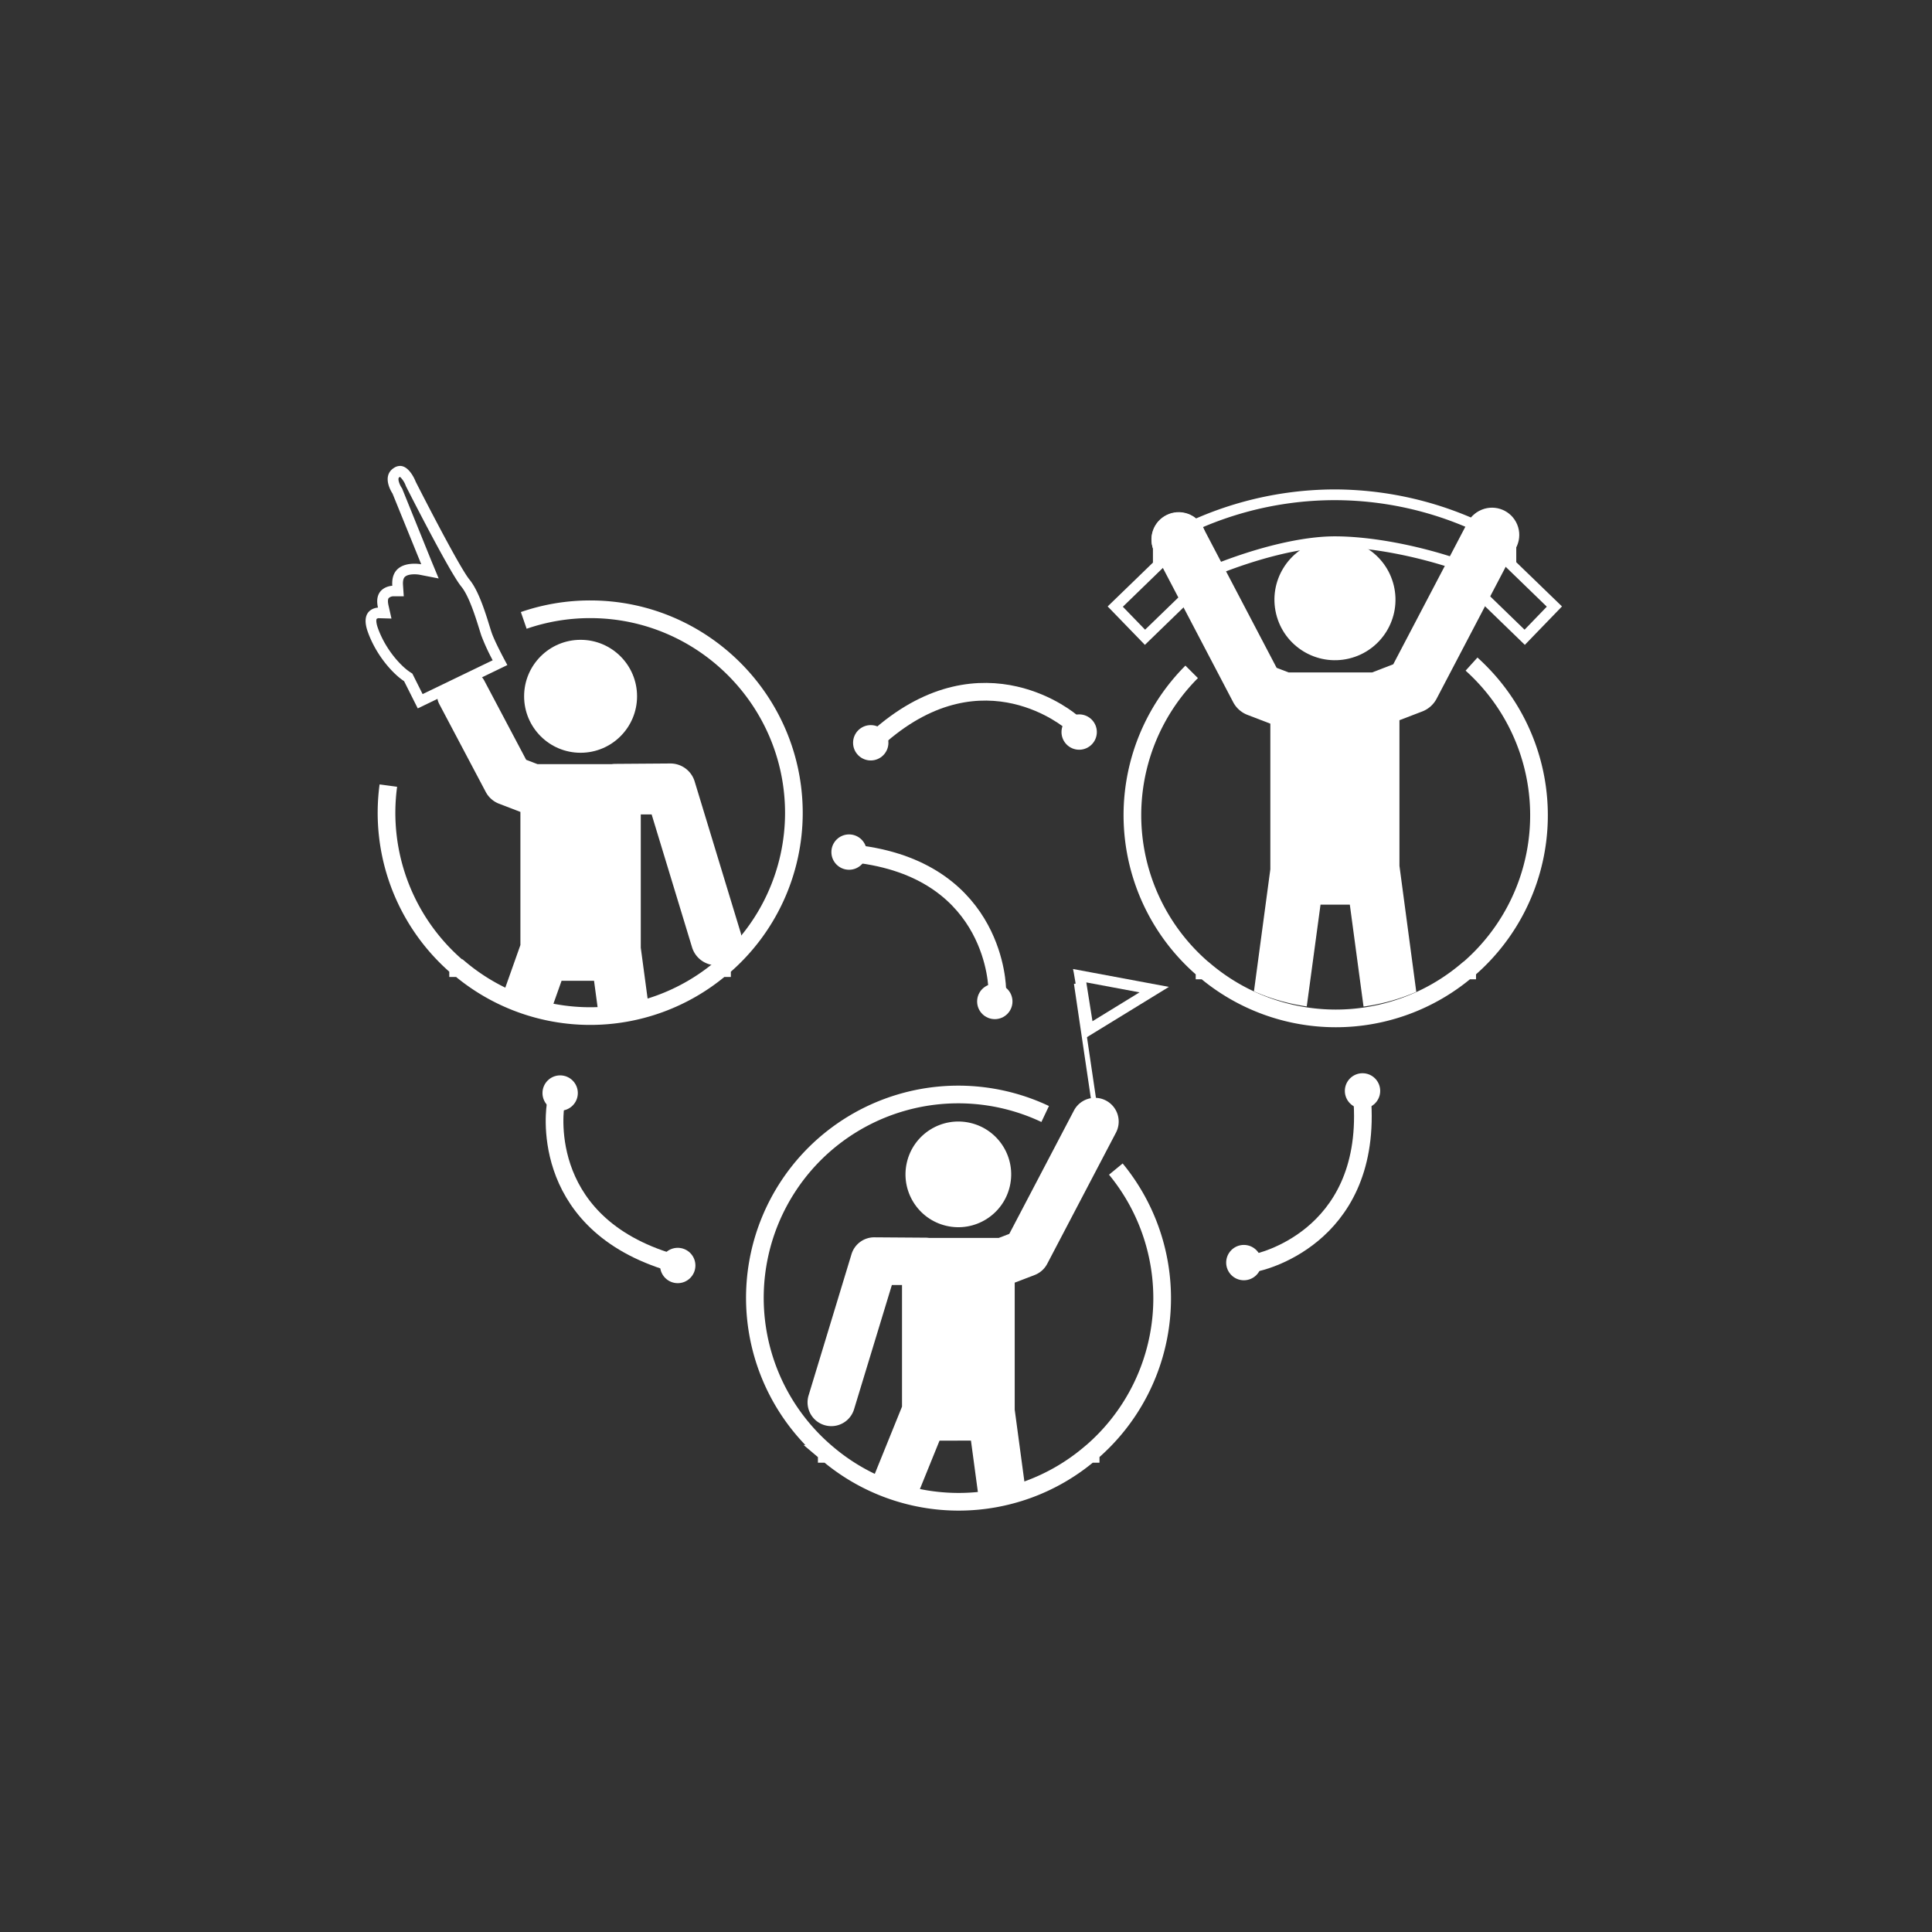 <svg xmlns="http://www.w3.org/2000/svg" xmlns:xlink="http://www.w3.org/1999/xlink" viewBox="0 0 1080 1080"><rect x="0" y="0" width="1080" height="1080" fill="#333333" stroke="none"/><defs><style>.cls-1,.cls-2{fill:none;}.cls-2{stroke:#fff;stroke-miterlimit:10;stroke-width:9.88px;}.cls-3{clip-path:url(#clip-path);}.cls-4{fill:#ea5b13;}.cls-4,.cls-8{opacity:0.1;}.cls-5{fill:#fff;}.cls-6{clip-path:url(#clip-path-2);}.cls-7{clip-path:url(#clip-path-3);}</style><clipPath id="clip-path"><path class="cls-1" d="M329.91,563.76h0A113.88,113.88,0,0,0,443.79,449.88V315A113.87,113.87,0,0,0,329.91,201.14h0c-62.89,0-145.5,47.39-145.5,110.29L216,449.88A113.89,113.89,0,0,0,329.91,563.76Z"/></clipPath><clipPath id="clip-path-2"><path class="cls-1" d="M529,834.83h15.55a106.1,106.1,0,0,0,106.1-106.1l45-153.5c0-58.6-92.49-55.2-151.09-55.2H529a106.1,106.1,0,0,0-106.1,106.1v102.6A106.1,106.1,0,0,0,529,834.83Z"/></clipPath><clipPath id="clip-path-3"><path class="cls-1" d="M746.66,563.76h0A113.88,113.88,0,0,0,860.54,449.88L895.21,322.6c0-62.9-85.65-121.46-148.55-121.46h0C683.77,201.14,612,251.73,612,314.62l20.79,135.26A113.89,113.89,0,0,0,746.66,563.76Z"/></clipPath></defs><g id="Layer_4" data-name="Layer 4"><path class="cls-2" d="M292.78,346.81a113.54,113.54,0,0,1,37.16-6.22c62.73,0,113.77,51,113.85,113.77a113.35,113.35,0,0,1-40.18,86.57v.27h-.49a113.34,113.34,0,0,1-146.36,0h-.67v-.27a113.61,113.61,0,0,1-39-101.78"/><path class="cls-2" d="M584.26,622.73m0,0a113.69,113.69,0,0,0-122.1,189.51v.47h.56a113.34,113.34,0,0,0,146.36,0h.6v-.47a113.62,113.62,0,0,0,14.08-158.72"/><path class="cls-2" d="M666.15,375.57a113.4,113.4,0,0,0,7.2,166.82v.11h.2a113.34,113.34,0,0,0,146.36,0h.26v-.11a113.54,113.54,0,0,0,9.88-163.8q-3.56-3.84-7.45-7.36"/><g class="cls-3"><ellipse class="cls-4" cx="321.37" cy="663.07" rx="60.16" ry="8.52"/><path class="cls-5" d="M414,521.26l-25.68-84.41a14.16,14.16,0,0,0-13.56-10.06h-.1l-30.74.22a14.75,14.75,0,0,0-1.89.14H300.44l-6.31-2.42-23.39-44.21c-3.64-6.93-8.68-1.71-15.62,1.93s-13.14,4.3-9.5,11.24l25.88,48.95a14.16,14.16,0,0,0,7.48,6.65l11.93,4.58v74.42l-21.44,60.46a14.26,14.26,0,0,0-.74,3.29l-5.87,57.14a14.19,14.19,0,0,0,12.66,15.56,14.46,14.46,0,0,0,1.47.07,14.18,14.18,0,0,0,14.09-12.73l5.69-55.45,17.15-48.37h18.15l13.68,101.62a14.19,14.19,0,0,0,14,12.29,13.73,13.73,0,0,0,1.91-.13,14.18,14.18,0,0,0,12.16-15.94L358.2,529.78V455.27l6.07,0,22.59,74.28A14.18,14.18,0,0,0,414,521.26Z"/><circle class="cls-5" cx="324.55" cy="389.23" r="31.57"/><path class="cls-5" d="M223.58,266.54a12.87,12.87,0,0,1,3.19,4.86l.12.32.15.3c2.49,4.92,24.52,48.22,30.83,55.88,4.28,5.19,8,17.16,10,23.59.48,1.54.89,2.88,1.25,3.94a119.28,119.28,0,0,0,6.29,13.67L236.24,388l-5-10-.72-1.45-1.35-.88c-4.8-3.14-13.52-12.26-17.91-24.52-1.18-3.31-.92-4.85-.72-5.17a2,2,0,0,1,1-.41l7.29.21-1.69-7.52c-.4-1.79-.36-3.24.1-3.87a3.88,3.88,0,0,1,2.34-1.05h6.13l-.43-6.38c-.1-1.44,0-3.37.94-4.38s2.91-1.54,5.47-1.54a16.79,16.79,0,0,1,2.64.2h0l10.89,2.12L241,313.17,225,273.61l-.22-.57-.37-.54c-.84-1.25-1.89-3.79-1.62-5.08,0-.17.09-.42.72-.82l.1-.06m0-6.08a6.22,6.22,0,0,0-3.34,1.07c-7.46,4.72-.86,14.34-.86,14.34l16.07,39.56a21.9,21.9,0,0,0-3.79-.31c-5,0-13.11,1.62-12.4,12.32,0,0-10.65.42-8,12.22,0,0-10.43.31-5.67,13.61s14.15,23.5,20.27,27.51L233.53,396l50.09-24.23s-6.9-12.53-8.84-18.28-6.21-22.05-12.28-29.42-30.11-54.77-30.11-54.77-3.29-8.85-8.78-8.85Z"/></g><g class="cls-6"><circle class="cls-5" cx="535.73" cy="656.51" r="29.54" transform="translate(-225.13 1029.47) rotate(-76.9)"/><path class="cls-5" d="M525.19,805.35l-15.11,37.27,5.86,54.65a13.27,13.27,0,0,1-11.78,14.61,13.86,13.86,0,0,1-1.43.08,13.28,13.28,0,0,1-13.18-11.86l-6.21-58a13.18,13.18,0,0,1,.89-6.4l20-49.38v-68l-5.67,0L477.42,787.8A13.27,13.27,0,1,1,452,780.08l24-79a13.28,13.28,0,0,1,12.7-9.41h.09l28.77.2a12.94,12.94,0,0,1,1.77.14H558.3l5.9-2.27,36.13-68.93a13.27,13.27,0,1,1,23.51,12.32L585.39,706.5a13.3,13.3,0,0,1-7,6.23L567.23,717v71l14.65,108.86a13.28,13.28,0,0,1-11.38,14.93,13.68,13.68,0,0,1-1.79.12,13.28,13.28,0,0,1-13.14-11.51l-12.8-95.1Z"/><path class="cls-5" d="M607.23,549.17,637,554.73l-26.3,16.14c-1.6-10.29-2.69-17.13-3.45-21.7m-7.43-7.49c.58,1.63,6.33,39,6.33,39l47.27-29-53.6-10Z"/><rect class="cls-5" x="606.38" y="549.36" width="2.84" height="82.9" transform="translate(-79.86 95.23) rotate(-8.41)"/></g><g class="cls-7"><ellipse class="cls-8" cx="746.06" cy="628.5" rx="64.47" ry="9.13"/><path class="cls-5" d="M840.73,286a15.2,15.2,0,0,0-20.52,6.41l-41.37,78.93L767,375.91H720.4l-6.76-2.59-41.38-78.94a15.2,15.2,0,0,0-26.92,14.11l44,84a15.16,15.16,0,0,0,8,7.13l12.79,4.91V485.9L693.4,610.55a15.19,15.19,0,0,0,13,17.09,14.22,14.22,0,0,0,2.05.14,15.2,15.2,0,0,0,15-13.17L738.18,505.7h16.38l14.39,107a15.21,15.21,0,0,0,15,13.18,15.66,15.66,0,0,0,2-.14,15.2,15.2,0,0,0,13-17.09L782.3,484V402.6l12.78-4.9a15.23,15.23,0,0,0,8-7.14l44-84A15.2,15.2,0,0,0,840.73,286Z"/><circle class="cls-5" cx="746.24" cy="335.27" r="33.83" transform="translate(-57.56 183.01) rotate(-13.47)"/><path class="cls-5" d="M746.06,279.59a188.25,188.25,0,0,1,95.54,26.18v11l1.83,1.77,21.24,20.59L852.24,352l-31.5-30.54,5.13-5.3L817,313.09c-24.12-8.31-50.62-13.27-70.89-13.27-17.9,0-42.79,5.87-68.3,16.09l-8.3,3.32,2.15,2.22L640.11,352l-12.43-12.83,21-20.37,1.82-1.76V305.77a188.31,188.31,0,0,1,95.55-26.18m0-6a195.34,195.34,0,0,0-101.55,28.79V314.5L619.19,339,640,360.48l40.11-38.89-.1-.11c22.34-9,47.17-15.66,66.07-15.66,19.71,0,45.87,5,68.94,12.94l-2.75,2.83,40.12,38.89L873.16,339,847.6,314.27V302.38a195.27,195.27,0,0,0-101.54-28.79Z"/><circle class="cls-5" cx="658.83" cy="301.49" r="15.23" transform="translate(213.22 872.79) rotate(-76.63)"/><circle class="cls-5" cx="834.05" cy="299.08" r="15.23" transform="translate(-51.11 338.8) rotate(-22.3)"/></g><path class="cls-2" d="M702.38,705.8s63.51-12.71,59.28-88.92"/><circle class="cls-5" cx="761.66" cy="609.82" r="9.88"/><circle class="cls-5" cx="695.32" cy="705.8" r="9.88"/><path class="cls-2" d="M310.59,617.61s-11,63.83,61.68,87.27"/><circle class="cls-5" cx="378.86" cy="707.42" r="9.88"/><circle class="cls-5" cx="313.13" cy="611.02" r="9.88"/><path class="cls-2" d="M557.45,552.91s-.28-64.77-75.89-75.24"/><circle class="cls-5" cx="474.63" cy="476.32" r="9.88"/><circle class="cls-5" cx="556.1" cy="559.83" r="9.88"/><path class="cls-2" d="M599,403.63s-48.82-42.58-106.62,7.28"/><circle class="cls-5" cx="486.75" cy="415.22" r="9.88"/><circle class="cls-5" cx="603.26" cy="409.22" r="9.88"/></g></svg>